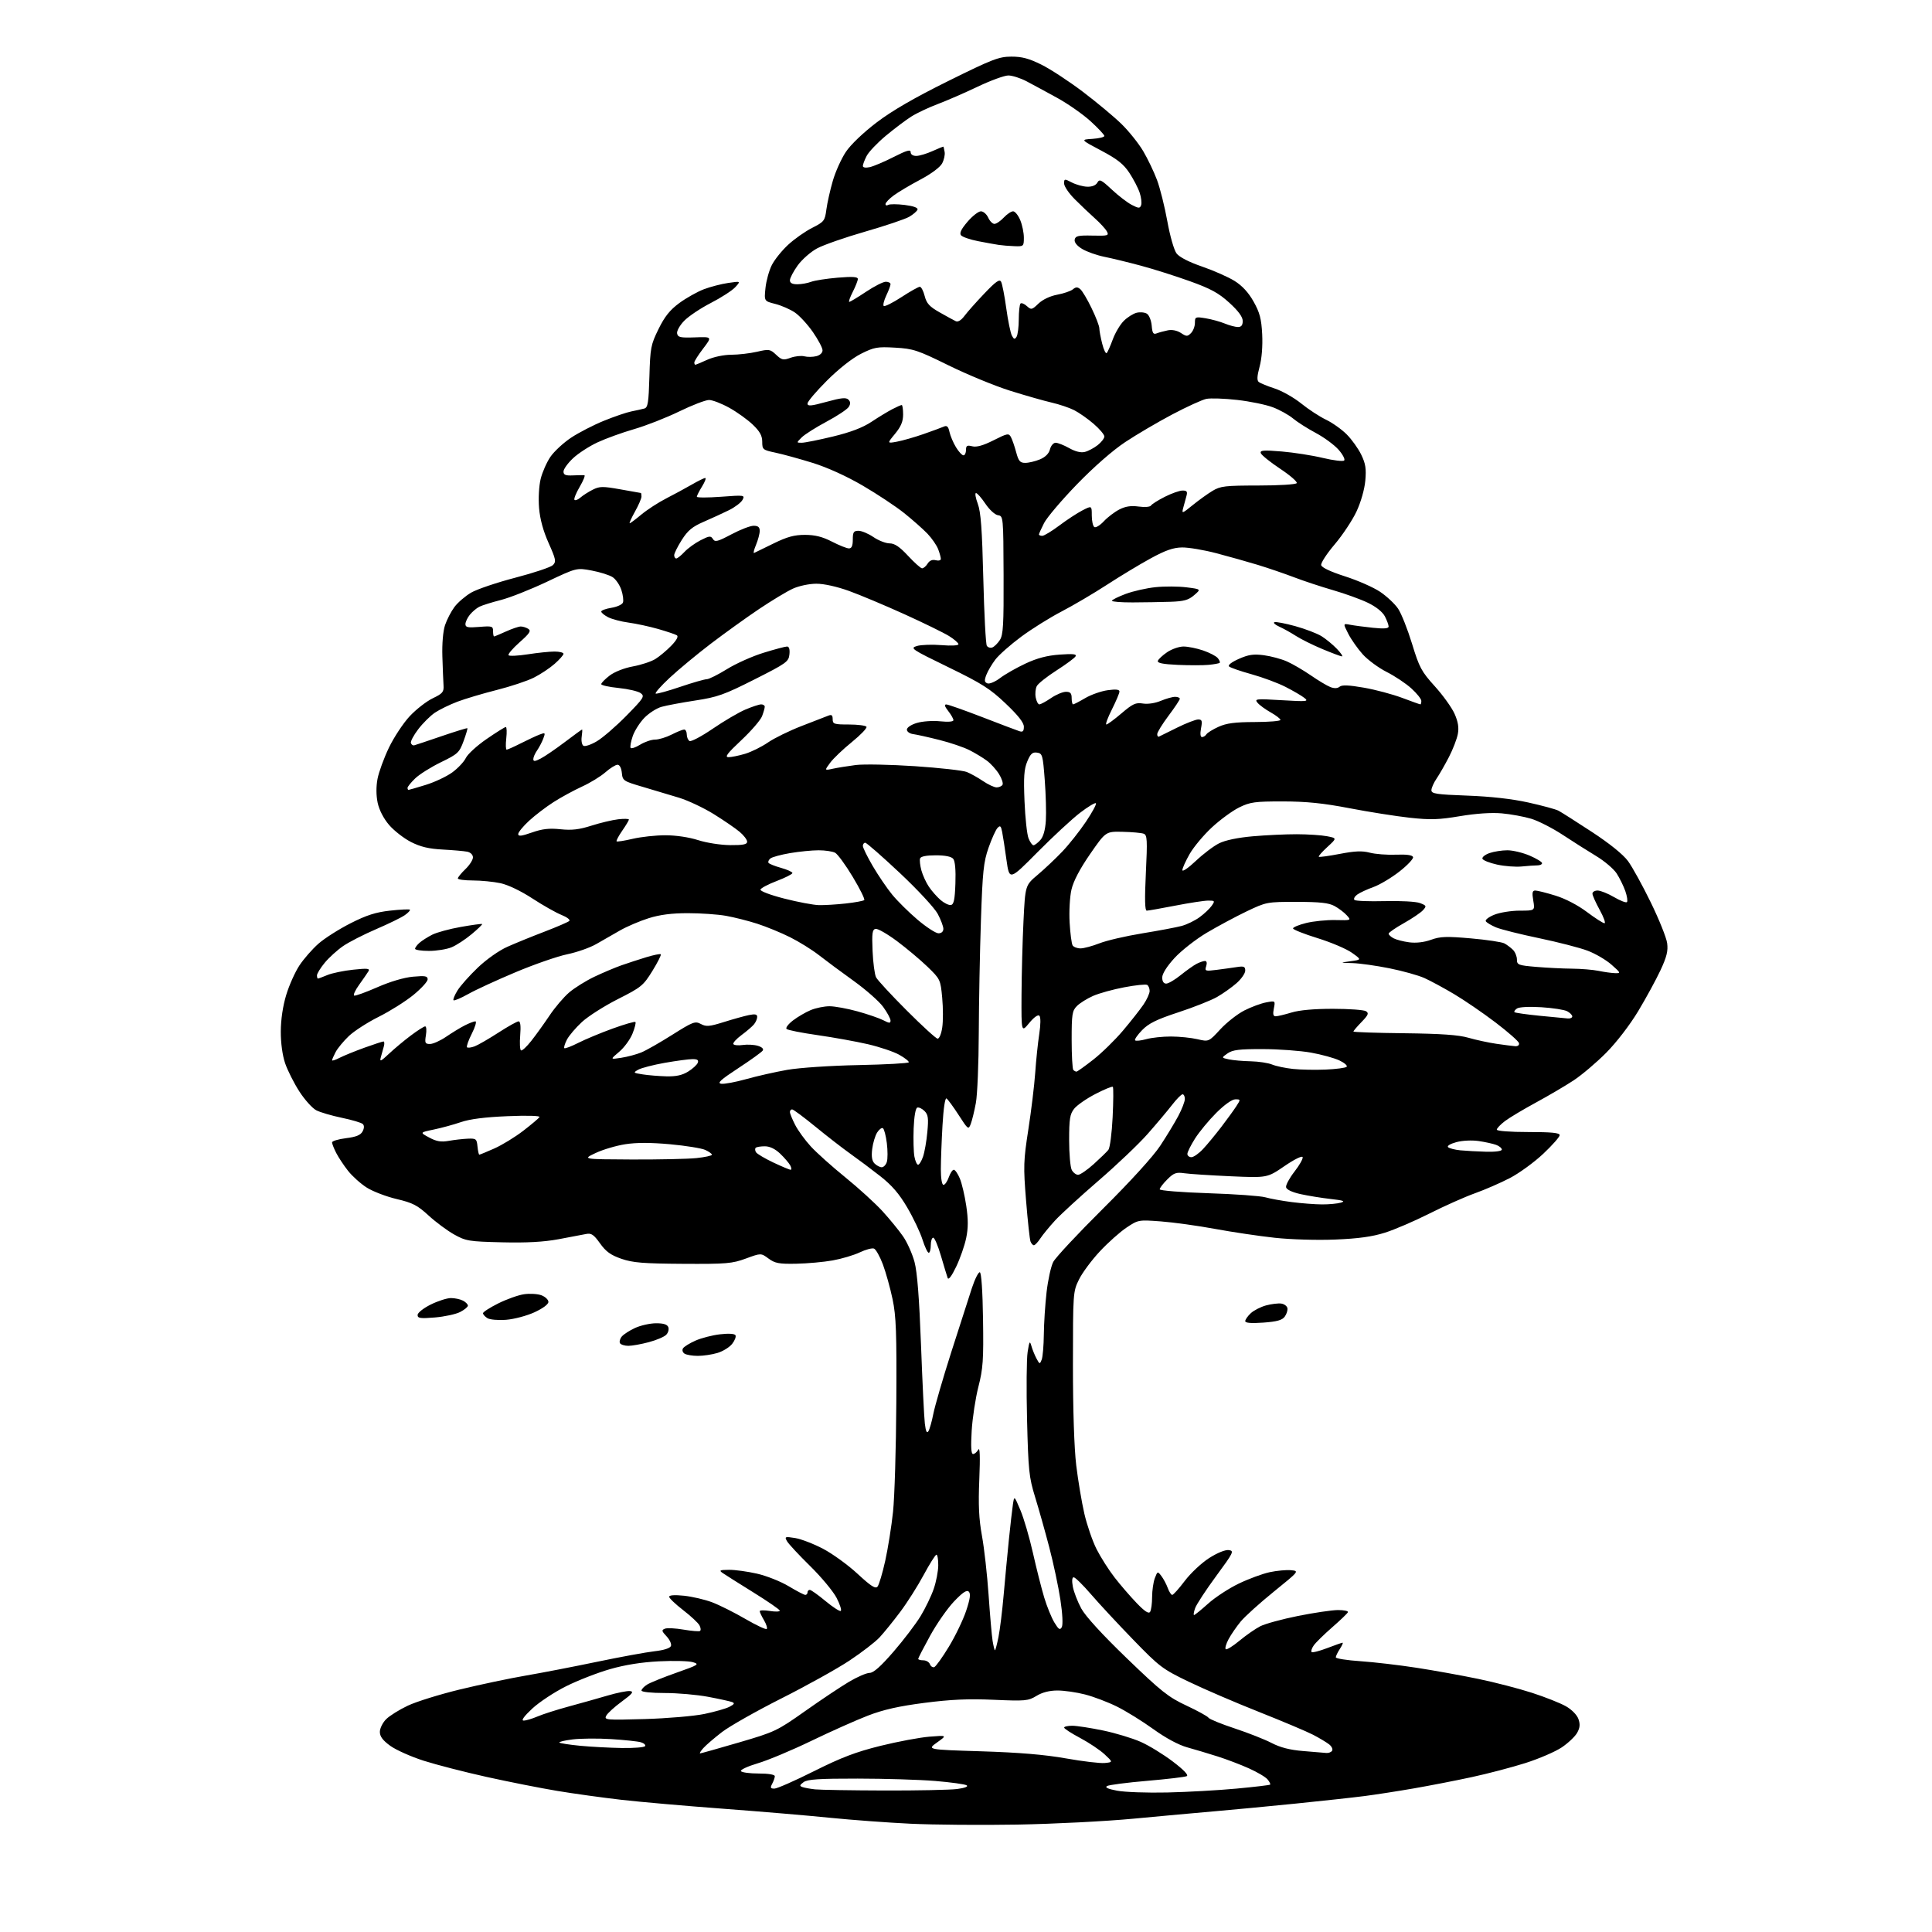 <?xml version="1.0" encoding="UTF-8" standalone="no"?>
<svg 
  version="1.1" 
  xmlns="http://www.w3.org/2000/svg" 
  xmlns:xlink="http://www.w3.org/1999/xlink" 
  xmlns:svg="http://www.w3.org/2000/svg"
  xmlns:rdf="http://www.w3.org/1999/02/22-rdf-syntax-ns#"
  xmlns:cc="http://creativecommons.org/ns#"
  xmlns:dc="http://purl.org/dc/elements/1.1/"
  viewBox="0 0 768 768"
  width="768"
  height="768"
>
<style>svg {background-color: white; }</style>"
<path stroke="none" fill="black" fill-rule="evenodd" d="M404.50,725.30C390.20,725.55 371.07,725.39 362.00,724.96C352.93,724.53 338.52,723.46 330.00,722.60C321.48,721.73 302.35,720.11 287.50,719.00C272.65,717.90 254.43,716.30 247.00,715.45C239.57,714.60 228.10,713.01 221.50,711.91C214.90,710.81 202.30,708.32 193.50,706.37C184.70,704.42 173.41,701.51 168.40,699.91C163.40,698.31 157.44,695.65 155.15,694.00C152.16,691.83 151.00,690.28 151.00,688.45C151.00,687.05 152.12,684.79 153.49,683.41C154.87,682.04 158.74,679.62 162.11,678.03C165.47,676.43 174.81,673.53 182.86,671.58C190.91,669.63 202.68,667.15 209.00,666.07C215.32,664.99 228.07,662.52 237.33,660.59C246.59,658.66 256.87,656.78 260.17,656.40C263.91,655.98 266.37,655.19 266.71,654.31C267.01,653.53 266.23,651.81 264.98,650.48C262.98,648.35 262.90,647.98 264.34,647.42C265.24,647.08 268.57,647.25 271.74,647.80C274.91,648.34 277.84,648.59 278.25,648.34C278.67,648.08 278.58,647.08 278.05,646.10C277.53,645.12 274.60,642.39 271.55,640.04C268.50,637.68 266.00,635.30 266.00,634.74C266.00,634.09 268.16,633.94 271.93,634.33C275.19,634.68 280.23,635.85 283.12,636.95C286.02,638.05 291.94,641.02 296.29,643.55C300.64,646.07 304.46,647.87 304.79,647.54C305.12,647.21 304.63,645.65 303.70,644.06C302.76,642.48 302.00,640.87 302.00,640.47C302.00,640.07 303.80,640.03 306.00,640.38C308.20,640.74 309.99,640.68 309.98,640.26C309.97,639.84 305.24,636.58 299.47,633.00C293.70,629.42 288.20,625.95 287.24,625.28C285.75,624.24 286.13,624.06 289.80,624.03C292.17,624.01 297.19,624.70 300.96,625.56C304.73,626.42 310.38,628.67 313.53,630.56C316.67,632.45 319.64,634.00 320.12,634.00C320.60,634.00 321.00,633.55 321.00,633.00C321.00,632.45 321.41,632.00 321.90,632.00C322.40,632.00 325.20,633.99 328.12,636.42C331.05,638.85 333.79,640.63 334.21,640.37C334.64,640.11 333.89,637.78 332.57,635.20C331.24,632.61 326.49,626.90 322.01,622.50C317.53,618.10 313.39,613.65 312.82,612.60C311.84,610.84 312.06,610.75 316.07,611.39C318.43,611.77 323.44,613.70 327.21,615.68C330.97,617.66 337.14,622.13 340.91,625.63C346.24,630.56 348.01,631.69 348.84,630.69C349.42,629.99 350.80,625.38 351.89,620.46C352.98,615.53 354.38,606.77 354.99,601.00C355.61,595.23 356.20,575.65 356.30,557.50C356.47,529.80 356.23,523.21 354.81,516.44C353.88,512.01 352.14,505.79 350.96,502.62C349.77,499.45 348.18,496.62 347.42,496.33C346.66,496.04 344.12,496.72 341.77,497.84C339.42,498.96 334.57,500.40 331.00,501.04C327.43,501.68 320.90,502.27 316.50,502.35C309.67,502.48 308.06,502.18 305.50,500.29C302.50,498.08 302.50,498.08 296.50,500.29C291.04,502.30 288.79,502.49 271.50,502.39C255.68,502.29 251.58,501.96 247.02,500.39C242.78,498.92 240.87,497.55 238.52,494.26C236.03,490.77 235.06,490.11 233.00,490.53C231.62,490.81 226.69,491.75 222.04,492.61C216.13,493.70 209.34,494.08 199.54,493.84C186.35,493.52 185.20,493.33 180.50,490.71C177.75,489.17 173.18,485.77 170.34,483.16C165.95,479.12 164.06,478.14 157.69,476.64C153.57,475.67 148.22,473.62 145.80,472.09C143.38,470.56 140.03,467.55 138.34,465.40C136.65,463.26 134.54,460.06 133.64,458.30C132.74,456.54 132.00,454.66 132.00,454.12C132.00,453.58 134.49,452.83 137.53,452.45C141.57,451.95 143.34,451.23 144.12,449.77C144.80,448.51 144.84,447.44 144.23,446.83C143.70,446.30 139.96,445.19 135.92,444.35C131.88,443.51 127.29,442.17 125.73,441.36C124.16,440.55 121.14,437.19 119.00,433.88C116.87,430.58 114.33,425.54 113.35,422.69C112.27,419.50 111.60,414.61 111.62,410.00C111.64,405.28 112.44,399.90 113.78,395.49C114.95,391.63 117.32,386.34 119.05,383.74C120.77,381.14 124.16,377.27 126.59,375.13C129.01,373.00 134.74,369.36 139.32,367.03C145.73,363.78 149.37,362.62 155.08,361.99C159.16,361.54 162.70,361.37 162.94,361.61C163.18,361.85 162.28,362.82 160.94,363.77C159.60,364.72 154.47,367.23 149.53,369.35C144.60,371.47 138.67,374.50 136.36,376.10C134.05,377.69 130.77,380.67 129.08,382.72C127.38,384.78 126.00,387.03 126.00,387.73C126.00,388.43 126.17,389.00 126.38,389.00C126.59,389.00 128.27,388.37 130.13,387.60C131.98,386.83 136.60,385.87 140.39,385.47C146.12,384.86 147.14,384.97 146.45,386.12C145.99,386.88 144.32,389.29 142.75,391.48C141.17,393.67 140.30,395.60 140.81,395.77C141.31,395.94 145.46,394.43 150.03,392.43C155.10,390.20 160.59,388.58 164.16,388.25C169.04,387.81 170.00,387.98 170.00,389.31C170.00,390.18 167.43,392.98 164.30,395.54C161.16,398.09 154.97,401.99 150.55,404.19C146.12,406.40 140.78,409.84 138.67,411.85C136.56,413.86 134.20,416.72 133.42,418.20C132.64,419.69 132.00,421.16 132.00,421.48C132.00,421.79 133.34,421.36 134.97,420.51C136.61,419.67 141.05,417.86 144.84,416.49C148.64,415.12 152.06,414.00 152.44,414.00C152.82,414.00 152.88,414.90 152.57,416.00C152.26,417.10 151.72,419.01 151.39,420.25C150.86,422.18 151.33,421.98 154.64,418.87C156.76,416.87 160.67,413.61 163.33,411.62C165.98,409.63 168.54,408.00 169.01,408.00C169.49,408.00 169.62,409.57 169.31,411.50C168.80,414.61 168.98,415.00 170.94,415.00C172.15,415.00 175.02,413.71 177.32,412.14C179.62,410.57 182.94,408.54 184.70,407.64C186.46,406.74 188.38,406.00 188.97,406.00C189.55,406.00 188.92,408.20 187.56,410.88C186.20,413.56 185.34,416.01 185.65,416.31C185.95,416.62 187.32,416.45 188.69,415.93C190.06,415.41 194.30,412.96 198.12,410.49C201.94,408.02 205.55,406.00 206.16,406.00C206.87,406.00 207.09,407.92 206.79,411.54C206.54,414.59 206.67,417.30 207.09,417.55C207.51,417.81 209.36,416.11 211.20,413.76C213.05,411.42 216.31,406.88 218.45,403.69C220.58,400.49 224.09,396.37 226.24,394.53C228.39,392.69 232.93,389.86 236.32,388.25C239.72,386.64 244.53,384.61 247.00,383.74C249.47,382.87 253.91,381.42 256.86,380.52C259.81,379.62 262.43,379.09 262.68,379.34C262.93,379.59 261.42,382.58 259.32,385.99C255.73,391.79 254.90,392.48 245.68,397.13C240.28,399.86 233.83,403.96 231.35,406.24C228.87,408.53 226.17,411.70 225.35,413.29C224.53,414.88 224.07,416.40 224.33,416.66C224.59,416.92 227.10,415.97 229.91,414.54C232.73,413.12 238.87,410.56 243.57,408.86C248.26,407.16 252.33,405.99 252.59,406.26C252.86,406.53 252.34,408.62 251.42,410.90C250.51,413.18 248.13,416.43 246.13,418.11C242.50,421.18 242.50,421.18 247.00,420.48C249.47,420.09 253.04,419.14 254.93,418.36C256.82,417.59 262.36,414.43 267.25,411.34C275.47,406.16 276.32,405.83 278.60,407.05C280.72,408.19 282.00,408.08 287.78,406.27C291.48,405.11 295.96,403.86 297.75,403.50C300.17,403.01 301.00,403.19 301.00,404.23C301.00,404.99 300.44,406.31 299.75,407.16C299.06,408.01 296.82,409.94 294.76,411.46C292.70,412.98 291.25,414.59 291.53,415.05C291.81,415.50 293.49,415.66 295.27,415.40C297.05,415.14 299.72,415.28 301.21,415.71C302.85,416.19 303.65,416.94 303.21,417.60C302.82,418.21 298.45,421.36 293.50,424.60C286.42,429.24 284.97,430.57 286.71,430.81C287.92,430.99 292.40,430.15 296.66,428.96C300.91,427.76 308.25,426.11 312.95,425.28C317.79,424.44 330.07,423.61 341.25,423.39C352.11,423.17 361.11,422.67 361.25,422.28C361.39,421.89 359.70,420.55 357.50,419.31C355.30,418.07 349.68,416.18 345.00,415.09C340.32,414.01 331.32,412.39 325.00,411.48C318.68,410.58 313.12,409.48 312.67,409.03C312.21,408.59 313.36,407.07 315.22,405.65C317.08,404.22 320.26,402.37 322.27,401.53C324.29,400.69 327.65,400.00 329.74,400.00C331.83,400.00 336.85,400.92 340.89,402.04C344.94,403.16 349.54,404.74 351.12,405.56C353.51,406.80 354.00,406.82 354.00,405.68C354.00,404.92 352.69,402.49 351.09,400.28C349.49,398.07 344.20,393.41 339.34,389.92C334.48,386.43 328.27,381.83 325.55,379.70C322.82,377.56 317.65,374.35 314.05,372.55C310.45,370.75 304.57,368.34 301.00,367.19C297.43,366.04 291.83,364.63 288.57,364.05C285.30,363.47 278.49,363.00 273.42,363.00C267.00,363.00 262.29,363.61 257.86,365.00C254.36,366.10 249.25,368.28 246.50,369.85C243.75,371.42 239.47,373.87 237.00,375.29C234.53,376.72 229.34,378.54 225.48,379.34C221.62,380.14 212.39,383.34 204.98,386.46C197.57,389.57 189.09,393.47 186.15,395.13C183.21,396.78 180.57,397.90 180.28,397.62C180.00,397.34 180.71,395.59 181.86,393.73C183.00,391.88 186.64,387.79 189.94,384.64C193.39,381.35 198.39,377.82 201.72,376.35C204.90,374.93 211.55,372.22 216.50,370.33C221.45,368.43 225.87,366.52 226.32,366.08C226.76,365.63 225.35,364.56 223.18,363.69C221.00,362.82 215.80,359.87 211.61,357.14C207.10,354.19 201.94,351.72 198.95,351.08C196.17,350.49 191.22,350.00 187.95,350.00C184.68,350.00 182.00,349.63 182.00,349.19C182.00,348.74 183.35,347.08 185.00,345.50C186.65,343.92 188.00,341.82 188.00,340.83C188.00,339.78 187.07,338.85 185.75,338.57C184.51,338.32 180.12,337.93 176.00,337.71C170.45,337.42 167.16,336.63 163.36,334.70C160.54,333.26 156.63,330.21 154.67,327.93C152.48,325.37 150.74,322.00 150.13,319.14C149.51,316.22 149.49,312.69 150.07,309.62C150.58,306.93 152.62,301.34 154.61,297.19C156.61,293.05 160.32,287.43 162.87,284.70C165.42,281.98 169.53,278.78 172.00,277.59C175.95,275.70 176.48,275.07 176.31,272.47C176.20,270.84 176.00,265.68 175.85,261.00C175.69,255.86 176.11,250.92 176.91,248.50C177.65,246.30 179.33,243.05 180.66,241.27C181.98,239.50 184.97,236.94 187.28,235.58C189.60,234.23 197.53,231.55 204.89,229.63C212.26,227.71 218.97,225.46 219.80,224.63C221.16,223.27 220.97,222.34 218.09,215.88C215.95,211.11 214.66,206.39 214.29,201.97C213.97,198.14 214.24,193.19 214.92,190.39C215.58,187.70 217.33,183.74 218.81,181.58C220.29,179.43 223.97,176.02 227.00,174.00C230.03,171.99 235.88,168.97 240.00,167.29C244.12,165.61 249.07,163.92 251.00,163.54C252.93,163.16 255.24,162.64 256.15,162.39C257.54,162.00 257.85,160.02 258.15,149.69C258.48,138.24 258.71,137.03 261.78,130.79C264.24,125.79 266.31,123.21 270.06,120.45C272.81,118.44 277.19,115.98 279.78,114.99C282.38,114.00 286.75,112.87 289.50,112.47C294.50,111.74 294.50,111.74 292.27,114.17C291.04,115.50 286.69,118.31 282.60,120.42C278.50,122.52 273.73,125.72 271.98,127.52C270.21,129.34 268.96,131.58 269.16,132.57C269.45,134.10 270.46,134.32 276.30,134.11C283.09,133.86 283.09,133.86 279.55,138.51C277.60,141.06 276.00,143.57 276.00,144.08C276.00,144.58 276.18,145.00 276.39,145.00C276.61,145.00 278.74,144.11 281.14,143.02C283.65,141.88 287.70,141.03 290.67,141.02C293.52,141.01 298.13,140.47 300.93,139.83C305.71,138.72 306.15,138.79 308.52,141.02C310.78,143.14 311.38,143.27 314.27,142.22C316.05,141.58 318.51,141.32 319.73,141.64C320.96,141.96 323.10,141.94 324.48,141.59C325.98,141.22 326.99,140.26 326.97,139.23C326.96,138.28 325.23,135.03 323.14,132.00C321.04,128.97 317.81,125.47 315.96,124.21C314.11,122.96 310.61,121.43 308.17,120.81C303.75,119.70 303.75,119.70 304.29,114.48C304.59,111.61 305.73,107.49 306.83,105.33C307.93,103.18 310.85,99.55 313.33,97.27C315.80,94.99 320.08,91.98 322.85,90.58C327.60,88.17 327.91,87.78 328.50,83.27C328.85,80.64 330.00,75.52 331.06,71.88C332.11,68.24 334.45,63.06 336.24,60.38C338.18,57.48 343.16,52.72 348.50,48.66C354.70,43.95 363.57,38.82 377.00,32.18C394.49,23.52 397.07,22.53 402.02,22.51C406.25,22.50 409.06,23.25 414.02,25.72C417.58,27.49 425.00,32.35 430.50,36.52C436.00,40.69 442.90,46.44 445.82,49.30C448.75,52.16 452.62,57.00 454.43,60.06C456.24,63.12 458.71,68.28 459.93,71.54C461.15,74.80 462.99,82.18 464.03,87.94C465.10,93.86 466.70,99.44 467.71,100.76C468.83,102.22 472.65,104.18 477.86,105.97C482.45,107.55 488.25,110.12 490.75,111.67C493.79,113.57 496.29,116.27 498.32,119.89C500.77,124.26 501.42,126.71 501.74,132.89C501.97,137.54 501.58,142.54 500.71,145.75C499.69,149.54 499.60,151.24 500.40,151.87C501.00,152.34 503.87,153.51 506.76,154.45C509.66,155.40 514.38,158.07 517.26,160.40C520.14,162.73 524.57,165.62 527.10,166.83C529.63,168.04 533.33,170.67 535.33,172.67C537.33,174.67 539.93,178.30 541.11,180.74C542.84,184.31 543.16,186.33 542.73,191.08C542.41,194.57 540.98,199.59 539.23,203.33C537.60,206.81 533.70,212.69 530.57,216.38C527.43,220.07 525.01,223.79 525.19,224.63C525.38,225.60 528.90,227.26 534.67,229.11C539.71,230.72 546.00,233.49 548.64,235.27C551.28,237.05 554.50,240.07 555.78,241.98C557.07,243.90 559.55,250.17 561.31,255.91C564.20,265.37 565.05,266.95 570.38,272.83C573.61,276.40 577.14,281.32 578.22,283.76C579.62,286.93 579.99,289.23 579.51,291.79C579.14,293.76 577.55,297.88 575.97,300.94C574.39,304.00 572.18,307.85 571.06,309.50C569.93,311.15 569.01,313.23 569.01,314.12C569.00,315.52 570.98,315.82 583.25,316.27C592.50,316.61 601.01,317.56 607.50,319.00C613.00,320.22 618.40,321.68 619.50,322.25C620.60,322.83 626.57,326.62 632.77,330.68C639.83,335.31 645.19,339.63 647.15,342.28C648.86,344.60 652.94,352.01 656.22,358.74C659.50,365.47 662.43,372.75 662.72,374.93C663.13,378.01 662.55,380.37 660.07,385.69C658.32,389.43 654.33,396.76 651.20,401.96C647.87,407.48 642.59,414.35 638.50,418.48C634.65,422.36 628.81,427.31 625.52,429.48C622.23,431.64 615.48,435.61 610.52,438.30C605.56,440.99 600.04,444.29 598.25,445.64C596.46,447.00 595.00,448.53 595.00,449.05C595.00,449.60 600.28,450.00 607.50,450.00C616.78,450.00 620.00,450.32 620.00,451.24C620.00,451.92 617.07,455.25 613.48,458.63C609.89,462.01 603.93,466.35 600.23,468.28C596.53,470.21 590.25,472.94 586.27,474.36C582.30,475.78 574.20,479.39 568.27,482.38C562.35,485.37 554.35,488.81 550.50,490.02C545.46,491.61 539.94,492.37 530.77,492.74C523.57,493.04 513.15,492.73 506.77,492.04C500.57,491.37 489.88,489.78 483.00,488.51C476.12,487.24 466.45,485.90 461.50,485.53C452.60,484.86 452.45,484.89 447.82,487.98C445.25,489.69 440.47,493.94 437.22,497.43C433.96,500.91 430.22,505.95 428.91,508.63C426.55,513.42 426.52,513.96 426.51,542.50C426.50,560.42 427.01,575.70 427.82,582.50C428.55,588.55 430.01,597.21 431.05,601.73C432.10,606.26 434.28,612.59 435.89,615.79C437.51,618.99 440.73,624.06 443.05,627.05C445.37,630.05 449.33,634.63 451.84,637.24C455.04,640.57 456.63,641.61 457.18,640.74C457.62,640.06 457.98,637.39 457.98,634.82C457.99,632.24 458.48,628.86 459.07,627.32C460.13,624.56 460.18,624.54 461.67,626.50C462.51,627.60 463.65,629.74 464.20,631.25C464.75,632.76 465.55,634.00 465.98,634.00C466.41,634.00 468.65,631.50 470.96,628.44C473.27,625.38 477.62,621.30 480.63,619.37C483.89,617.29 487.05,616.00 488.46,616.19C490.67,616.48 490.36,617.11 483.45,626.50C479.40,632.00 475.64,637.74 475.09,639.25C474.55,640.76 474.35,642.00 474.66,642.00C474.96,642.00 477.47,639.96 480.25,637.47C483.02,634.98 488.50,631.39 492.42,629.51C496.34,627.62 501.88,625.58 504.71,624.97C507.55,624.36 511.36,624.01 513.18,624.18C516.49,624.50 516.47,624.52 506.35,632.72C500.76,637.24 494.85,642.58 493.20,644.58C491.55,646.58 489.39,649.72 488.39,651.57C487.40,653.41 486.88,655.21 487.24,655.57C487.59,655.93 490.05,654.42 492.69,652.22C495.34,650.02 499.07,647.43 501.00,646.45C502.93,645.47 509.68,643.63 516.00,642.36C522.33,641.09 529.45,640.04 531.83,640.02C534.22,640.01 536.02,640.39 535.83,640.86C535.65,641.33 532.84,644.03 529.59,646.86C526.35,649.69 523.04,652.93 522.24,654.07C521.45,655.20 521.06,656.39 521.38,656.71C521.70,657.03 524.48,656.33 527.57,655.15C530.65,653.97 533.41,653.00 533.70,653.00C533.99,653.00 533.50,654.11 532.62,655.46C531.73,656.82 531.00,658.33 531.00,658.81C531.00,659.30 535.39,659.99 540.75,660.35C546.11,660.71 556.17,661.89 563.10,662.96C570.03,664.03 581.05,666.02 587.60,667.38C594.14,668.73 603.77,671.23 609.00,672.92C614.23,674.61 620.29,677.02 622.48,678.27C624.80,679.59 626.88,681.71 627.45,683.34C628.19,685.43 628.06,686.81 626.94,688.82C626.12,690.29 623.36,692.90 620.81,694.62C618.26,696.33 611.75,699.13 606.34,700.85C600.93,702.56 591.33,705.08 585.00,706.44C578.67,707.81 568.33,709.82 562.00,710.92C555.67,712.02 546.90,713.38 542.50,713.95C538.10,714.52 525.73,715.87 515.00,716.96C504.27,718.04 489.88,719.41 483.00,720.00C476.12,720.59 461.50,721.92 450.50,722.96C439.50,724.00 418.80,725.05 404.50,725.30zM464.00,712.54C471.98,712.36 484.35,711.67 491.50,711.00C498.65,710.33 504.68,709.62 504.89,709.42C505.11,709.21 504.66,708.29 503.89,707.36C503.13,706.42 499.80,704.45 496.50,702.97C493.20,701.48 487.57,699.34 484.00,698.21C480.43,697.07 475.00,695.45 471.94,694.60C468.46,693.63 463.40,690.91 458.44,687.33C454.07,684.18 447.57,680.16 444.00,678.39C440.43,676.62 434.74,674.46 431.36,673.59C427.98,672.71 423.03,672.00 420.36,672.00C417.16,672.01 414.30,672.74 412.00,674.15C408.73,676.14 407.60,676.24 395.00,675.69C384.91,675.25 377.97,675.56 367.50,676.91C357.29,678.23 351.20,679.60 345.00,681.99C340.32,683.79 330.20,688.31 322.50,692.03C314.80,695.75 305.23,699.76 301.22,700.94C297.22,702.13 294.21,703.53 294.53,704.05C294.85,704.57 298.02,705.00 301.56,705.00C305.45,705.00 308.00,705.42 308.00,706.07C308.00,706.65 307.53,708.00 306.96,709.07C306.11,710.66 306.26,711.00 307.84,711.00C308.89,711.00 316.00,707.87 323.63,704.04C334.49,698.61 340.24,696.42 350.01,694.00C356.88,692.30 365.65,690.66 369.50,690.35C376.50,689.79 376.50,689.79 372.50,692.65C368.50,695.50 368.50,695.50 390.05,696.17C405.06,696.64 415.28,697.49 423.72,698.99C430.38,700.17 437.32,701.00 439.14,700.82C442.45,700.50 442.45,700.50 439.10,697.38C437.26,695.67 432.89,692.74 429.39,690.88C425.88,689.02 423.01,687.16 423.01,686.75C423.00,686.34 424.46,686.01 426.25,686.01C428.04,686.02 433.55,686.87 438.50,687.90C443.45,688.93 450.19,690.97 453.47,692.43C456.76,693.89 462.50,697.41 466.23,700.25C470.54,703.52 472.56,705.64 471.76,706.04C471.07,706.39 463.99,707.23 456.03,707.91C448.06,708.59 440.89,709.52 440.09,709.97C439.09,710.53 440.36,711.12 444.06,711.83C447.05,712.40 456.02,712.72 464.00,712.54zM351.50,711.75C364.70,711.79 377.75,711.52 380.50,711.16C383.55,710.75 385.02,710.18 384.26,709.69C383.58,709.25 377.95,708.48 371.76,707.96C365.57,707.45 351.70,707.03 340.94,707.02C325.54,707.00 320.97,707.30 319.44,708.43C317.83,709.61 317.76,709.95 319.00,710.39C319.82,710.68 322.07,711.09 324.00,711.30C325.93,711.51 338.30,711.71 351.50,711.75zM278.30,697.00C278.63,697.00 285.57,695.05 293.70,692.67C308.00,688.49 308.89,688.07 320.00,680.22C326.32,675.75 334.19,670.50 337.48,668.55C340.76,666.60 344.46,665.00 345.68,665.00C347.23,665.00 350.13,662.42 355.23,656.52C359.26,651.86 364.09,645.50 365.97,642.40C367.85,639.30 370.19,634.45 371.16,631.63C372.14,628.81 372.95,624.59 372.97,622.25C372.99,619.91 372.66,618.01 372.25,618.01C371.84,618.02 369.56,621.63 367.19,626.03C364.83,630.44 360.62,637.07 357.84,640.77C355.07,644.47 351.38,649.02 349.65,650.88C347.92,652.74 342.51,656.90 337.64,660.13C332.77,663.36 320.62,670.11 310.64,675.14C300.66,680.17 290.02,686.20 287.00,688.52C283.98,690.85 280.64,693.71 279.60,694.88C278.55,696.05 277.96,697.00 278.30,697.00zM527.19,696.83C528.12,696.93 529.18,696.52 529.54,695.93C529.90,695.35 529.37,694.21 528.35,693.41C527.33,692.61 524.48,690.90 522.00,689.61C519.52,688.32 509.85,684.24 500.50,680.53C491.15,676.83 478.55,671.41 472.50,668.49C462.10,663.48 460.90,662.57 450.50,651.84C444.45,645.60 436.88,637.46 433.69,633.75C430.49,630.04 427.40,627.00 426.82,627.00C426.16,627.00 426.03,628.36 426.47,630.75C426.86,632.81 428.36,636.70 429.82,639.40C431.51,642.50 438.15,649.76 447.99,659.25C461.67,672.44 464.46,674.65 471.63,678.00C476.10,680.09 480.04,682.26 480.39,682.82C480.74,683.38 485.40,685.29 490.76,687.06C496.12,688.83 502.75,691.44 505.50,692.87C508.98,694.67 512.78,695.64 518.00,696.06C522.12,696.40 526.26,696.74 527.19,696.83zM247.19,694.86C251.97,694.94 256.13,694.60 256.43,694.11C256.73,693.63 255.97,692.93 254.74,692.57C253.51,692.21 248.19,691.65 242.92,691.32C237.65,690.99 230.75,691.05 227.58,691.45C224.42,691.84 222.07,692.41 222.37,692.70C222.66,692.99 226.41,693.57 230.70,693.98C234.99,694.39 242.41,694.78 247.19,694.86zM208.13,683.96C209.02,683.98 211.50,683.25 213.63,682.34C215.76,681.43 221.32,679.65 226.00,678.38C230.68,677.12 237.65,675.15 241.50,674.02C245.35,672.88 249.39,672.08 250.48,672.23C252.05,672.44 251.37,673.31 247.22,676.35C244.33,678.46 241.53,681.01 241.00,682.00C240.08,683.72 240.84,683.79 256.27,683.35C265.19,683.09 275.88,682.18 280.00,681.33C284.12,680.47 288.62,679.19 290.00,678.46C291.92,677.46 292.15,677.02 291.00,676.59C290.18,676.28 285.90,675.34 281.50,674.51C277.10,673.68 269.34,673.00 264.25,673.00C258.90,673.00 255.00,672.59 255.00,672.02C255.00,671.49 256.01,670.41 257.25,669.64C258.49,668.87 263.74,666.74 268.92,664.92C277.72,661.82 278.15,661.55 275.42,660.74C273.82,660.26 267.77,660.11 261.99,660.40C255.04,660.75 248.43,661.80 242.49,663.51C237.55,664.93 229.70,667.98 225.06,670.30C220.41,672.61 214.34,676.62 211.56,679.21C208.32,682.23 207.09,683.94 208.13,683.96zM371.37,662.71C371.99,662.50 374.61,658.85 377.19,654.59C379.78,650.33 382.86,643.91 384.06,640.33C385.64,635.57 385.92,633.52 385.12,632.72C384.31,631.91 382.73,632.95 379.25,636.59C376.64,639.33 372.36,645.46 369.75,650.21C367.14,654.96 365.00,659.10 365.00,659.42C365.00,659.74 365.91,660.00 367.03,660.00C368.15,660.00 369.33,660.69 369.65,661.54C369.98,662.39 370.75,662.92 371.37,662.71zM395.52,656.00C395.70,656.00 396.33,653.64 396.91,650.75C397.49,647.86 398.42,640.33 398.97,634.00C399.53,627.67 400.46,617.77 401.05,612.00C401.64,606.23 402.36,599.93 402.65,598.00C403.18,594.51 403.18,594.51 405.64,600.34C406.99,603.54 409.23,611.19 410.61,617.33C411.99,623.47 414.01,631.44 415.09,635.04C416.18,638.64 418.00,643.11 419.14,644.98C420.82,647.76 421.36,648.10 422.07,646.83C422.59,645.91 422.37,641.47 421.52,635.89C420.74,630.73 418.74,621.33 417.08,615.00C415.42,608.67 412.88,599.67 411.44,595.00C409.06,587.27 408.77,584.50 408.27,564.43C407.97,552.29 408.07,540.14 408.50,537.43C409.17,533.14 409.37,532.83 410.00,535.06C410.40,536.47 411.31,538.71 412.02,540.04C413.26,542.35 413.35,542.37 414.09,540.48C414.51,539.39 414.89,534.90 414.94,530.50C414.98,526.10 415.47,518.52 416.03,513.66C416.59,508.80 417.77,503.40 418.67,501.66C419.56,499.92 428.45,490.40 438.42,480.50C449.35,469.65 458.39,459.72 461.18,455.50C463.72,451.65 466.97,446.30 468.40,443.60C469.83,440.91 471.00,437.87 471.00,436.85C471.00,435.83 470.59,435.00 470.08,435.00C469.58,435.00 467.69,436.91 465.89,439.25C464.08,441.59 459.73,446.76 456.21,450.75C452.70,454.74 443.90,463.11 436.66,469.35C429.42,475.60 421.65,482.72 419.38,485.19C417.11,487.66 414.48,490.87 413.52,492.34C412.56,493.80 411.42,495.00 410.99,495.00C410.56,495.00 409.96,494.33 409.64,493.51C409.33,492.69 408.53,485.38 407.88,477.26C406.78,463.67 406.85,461.43 408.78,449.00C409.94,441.57 411.16,431.45 411.51,426.50C411.85,421.55 412.57,414.62 413.11,411.09C413.70,407.23 413.73,404.33 413.17,403.77C412.62,403.22 411.02,404.37 409.13,406.66C406.00,410.46 406.00,410.46 406.07,395.48C406.12,387.24 406.46,374.07 406.85,366.21C407.55,351.92 407.55,351.92 412.52,347.73C415.26,345.42 419.65,341.27 422.28,338.51C424.91,335.76 429.12,330.44 431.64,326.70C434.16,322.95 435.96,319.63 435.64,319.30C435.32,318.98 432.47,320.69 429.32,323.11C426.17,325.52 418.56,332.57 412.41,338.77C401.24,350.04 401.24,350.04 400.08,341.77C399.45,337.22 398.68,332.21 398.36,330.64C397.89,328.27 397.57,328.01 396.51,329.14C395.81,329.89 394.21,333.43 392.96,337.00C390.98,342.66 390.59,346.40 389.93,366.00C389.51,378.38 389.13,398.43 389.08,410.57C389.04,422.70 388.52,435.25 387.92,438.45C387.33,441.65 386.42,445.39 385.90,446.75C384.98,449.17 384.84,449.07 381.08,443.24C378.95,439.94 376.77,436.98 376.25,436.65C375.69,436.31 375.04,440.62 374.66,447.28C374.30,453.45 374.01,461.31 374.00,464.75C374.00,468.46 374.43,471.00 375.05,471.00C375.63,471.00 376.57,469.65 377.15,468.00C377.73,466.35 378.62,465.00 379.15,465.00C379.67,465.00 380.75,466.56 381.55,468.47C382.35,470.38 383.50,475.27 384.10,479.33C384.91,484.76 384.90,488.16 384.07,492.15C383.45,495.14 381.66,500.27 380.09,503.55C378.28,507.31 377.04,508.95 376.70,508.00C376.41,507.18 375.22,503.24 374.05,499.25C372.89,495.26 371.51,492.00 370.97,492.00C370.44,492.00 370.00,493.35 370.00,495.00C370.00,496.65 369.63,498.00 369.18,498.00C368.73,498.00 367.62,495.64 366.70,492.75C365.79,489.86 363.06,484.12 360.64,480.00C357.42,474.51 354.53,471.16 349.87,467.51C346.37,464.76 341.02,460.76 338.00,458.62C334.98,456.47 328.73,451.63 324.13,447.86C319.52,444.09 315.36,441.00 314.88,441.00C314.39,441.00 314.00,441.47 314.00,442.04C314.00,442.61 314.93,444.91 316.07,447.14C317.21,449.37 320.02,453.24 322.32,455.74C324.62,458.24 330.79,463.77 336.04,468.02C341.28,472.27 347.93,478.33 350.82,481.49C353.70,484.65 357.39,489.16 359.02,491.53C360.65,493.90 362.68,498.46 363.54,501.67C364.61,505.65 365.42,516.07 366.11,534.50C366.66,549.35 367.35,563.49 367.64,565.92C368.02,569.03 368.44,569.92 369.06,568.92C369.55,568.14 370.43,565.02 371.02,562.00C371.61,558.98 374.81,547.95 378.14,537.50C381.48,527.05 385.17,515.58 386.35,512.00C387.53,508.43 388.95,505.61 389.50,505.75C390.11,505.90 390.61,513.23 390.77,524.50C391.01,540.63 390.77,544.05 388.93,551.25C387.77,555.79 386.57,563.66 386.26,568.75C385.88,575.13 386.05,578.00 386.80,578.00C387.41,578.00 388.34,577.22 388.88,576.26C389.53,575.09 389.66,579.01 389.29,588.05C388.86,598.29 389.12,603.78 390.35,610.55C391.25,615.47 392.43,626.02 392.98,634.00C393.53,641.98 394.24,650.19 394.57,652.25C394.91,654.31 395.33,656.00 395.52,656.00zM277.38,538.98C275.25,538.98 272.88,538.58 272.12,538.10C271.35,537.61 271.08,536.69 271.50,536.00C271.92,535.32 274.15,533.94 276.46,532.92C278.77,531.89 283.15,530.76 286.19,530.41C289.55,530.01 291.98,530.15 292.35,530.76C292.69,531.31 292.11,532.86 291.05,534.20C290.00,535.55 287.37,537.17 285.20,537.82C283.04,538.47 279.52,538.99 277.38,538.98zM249.81,534.99C248.33,534.99 246.83,534.53 246.47,533.96C246.12,533.38 246.43,532.19 247.16,531.30C247.90,530.41 250.30,528.86 252.50,527.86C254.70,526.86 258.43,526.03 260.78,526.02C263.77,526.01 265.25,526.48 265.67,527.58C266.00,528.45 265.61,529.82 264.80,530.62C264.00,531.43 260.90,532.74 257.92,533.53C254.94,534.33 251.29,534.98 249.81,534.99zM502.17,525.76C497.33,526.10 495.00,525.91 495.00,525.17C495.00,524.57 495.99,523.15 497.21,522.02C498.42,520.89 501.16,519.50 503.28,518.92C505.41,518.35 508.13,518.02 509.32,518.19C510.51,518.36 511.61,519.18 511.77,520.02C511.93,520.85 511.45,522.37 510.70,523.39C509.68,524.79 507.60,525.37 502.17,525.76zM201.19,524.64C198.03,524.88 194.72,524.59 193.75,523.99C192.79,523.39 192.00,522.51 192.00,522.03C192.00,521.55 194.72,519.79 198.05,518.13C201.38,516.47 205.99,514.82 208.30,514.48C210.61,514.14 213.74,514.33 215.25,514.90C216.76,515.48 218.00,516.66 218.00,517.53C218.00,518.48 215.77,520.13 212.44,521.66C209.38,523.06 204.32,524.40 201.19,524.64zM172.92,523.71C167.08,524.20 166.00,524.05 166.00,522.73C166.00,521.86 168.27,520.05 171.20,518.59C174.05,517.17 177.68,516.00 179.26,516.00C180.84,516.00 183.00,516.47 184.07,517.04C185.13,517.60 186.00,518.49 186.00,519.01C186.00,519.53 184.62,520.66 182.92,521.54C181.23,522.41 176.73,523.39 172.92,523.71zM525.50,478.77C528.25,478.79 531.62,478.47 533.00,478.07C534.94,477.51 534.05,477.18 528.99,476.62C525.41,476.22 520.02,475.34 517.00,474.68C513.59,473.92 511.41,472.88 511.23,471.94C511.06,471.10 512.57,468.32 514.56,465.75C516.56,463.19 518.03,460.59 517.82,459.97C517.61,459.33 514.50,460.87 510.60,463.54C503.75,468.23 503.75,468.23 489.13,467.58C481.08,467.22 472.82,466.68 470.76,466.38C467.55,465.91 466.59,466.26 464.01,468.84C462.35,470.49 461.00,472.26 461.00,472.77C461.00,473.28 469.64,473.97 480.25,474.32C490.84,474.66 501.07,475.40 503.00,475.95C504.93,476.50 509.65,477.36 513.50,477.85C517.35,478.34 522.75,478.76 525.50,478.77zM428.56,467.00C429.38,467.00 432.17,465.09 434.77,462.75C437.36,460.41 439.99,457.86 440.60,457.08C441.22,456.30 441.98,450.46 442.29,444.09C442.60,437.73 442.64,432.30 442.37,432.03C442.10,431.76 438.97,433.05 435.42,434.89C431.86,436.73 428.07,439.37 426.98,440.76C425.31,442.88 425.00,444.82 425.00,453.20C425.00,458.66 425.47,464.00 426.04,465.07C426.60,466.13 427.74,467.00 428.56,467.00zM314.29,465.00C314.72,465.00 314.64,464.21 314.12,463.25C313.60,462.29 311.79,460.19 310.11,458.58C308.11,456.68 305.99,455.67 304.02,455.67C302.36,455.67 300.73,455.94 300.40,456.27C300.07,456.60 300.12,457.39 300.52,458.03C300.92,458.67 304.00,460.50 307.37,462.10C310.74,463.69 313.85,465.00 314.29,465.00zM350.50,464.00C351.25,464.00 352.17,463.05 352.53,461.89C352.90,460.73 352.90,457.36 352.53,454.41C352.16,451.45 351.46,448.79 350.97,448.48C350.49,448.18 349.45,448.96 348.66,450.22C347.88,451.47 347.00,454.42 346.71,456.77C346.34,459.77 346.62,461.48 347.66,462.52C348.48,463.33 349.76,464.00 350.50,464.00zM364.95,463.00C365.42,463.00 366.30,461.57 366.91,459.82C367.52,458.08 368.30,453.67 368.63,450.02C369.15,444.51 368.96,443.10 367.51,441.65C366.55,440.69 365.26,440.08 364.63,440.29C363.95,440.51 363.38,443.82 363.19,448.58C363.03,452.94 363.16,457.96 363.49,459.75C363.82,461.54 364.48,463.00 364.95,463.00zM251.10,460.92C261.89,460.96 273.47,460.71 276.85,460.36C280.23,460.00 283.00,459.40 283.00,459.02C283.00,458.63 281.80,457.78 280.34,457.11C278.87,456.44 272.59,455.43 266.38,454.86C258.68,454.16 253.00,454.15 248.54,454.85C244.94,455.41 239.64,456.98 236.75,458.35C231.50,460.83 231.50,460.83 251.10,460.92zM473.60,460.00C474.48,460.00 476.56,458.54 478.23,456.75C479.90,454.97 483.15,451.03 485.47,448.00C487.78,444.98 490.48,441.26 491.45,439.75C493.20,437.05 493.19,437.00 491.05,437.00C489.75,437.00 486.71,439.16 483.49,442.38C480.53,445.34 476.73,449.93 475.05,452.58C473.37,455.23 472.00,457.98 472.00,458.70C472.00,459.41 472.72,460.00 473.60,460.00zM190.53,459.00C190.76,459.00 193.44,457.90 196.48,456.55C199.53,455.20 204.70,452.04 207.97,449.53C211.24,447.01 214.16,444.54 214.47,444.05C214.80,443.52 209.56,443.37 201.76,443.70C192.83,444.07 186.78,444.84 183.22,446.06C180.31,447.06 175.44,448.39 172.39,449.02C166.85,450.17 166.85,450.17 170.62,452.19C173.54,453.76 175.30,454.05 178.44,453.50C180.67,453.10 184.07,452.72 186.00,452.64C189.25,452.51 189.52,452.73 189.81,455.75C189.99,457.54 190.31,459.00 190.53,459.00zM590.75,457.83C594.46,457.93 597.00,457.58 597.00,456.98C597.00,456.41 595.99,455.57 594.75,455.11C593.51,454.65 590.39,453.96 587.80,453.58C585.11,453.19 581.32,453.37 578.93,454.02C576.57,454.65 575.13,455.52 575.62,456.01C576.11,456.48 578.30,457.05 580.50,457.27C582.70,457.48 587.31,457.74 590.75,457.83zM264.88,427.86C268.73,427.96 271.20,427.42 273.53,425.98C275.33,424.87 277.06,423.29 277.37,422.48C277.79,421.39 277.21,421.00 275.22,421.02C273.72,421.03 268.77,421.70 264.21,422.50C259.66,423.31 254.93,424.53 253.71,425.22C251.61,426.41 251.70,426.50 255.50,427.09C257.70,427.44 261.92,427.78 264.88,427.86zM427.92,425.99C428.24,425.99 431.23,423.85 434.57,421.24C437.91,418.63 443.22,413.45 446.37,409.72C449.52,406.00 453.20,401.32 454.55,399.33C455.90,397.35 457.00,394.91 457.00,393.92C457.00,392.93 456.56,391.85 456.03,391.52C455.49,391.18 451.39,391.61 446.92,392.46C442.45,393.30 436.86,394.85 434.50,395.90C432.14,396.94 429.26,398.74 428.10,399.90C426.21,401.79 426.00,403.15 426.00,413.33C426.00,419.57 426.30,424.97 426.67,425.33C427.03,425.70 427.60,426.00 427.92,425.99zM527.00,425.17C531.12,425.00 534.86,424.50 535.31,424.07C535.75,423.64 534.46,422.50 532.44,421.54C530.41,420.58 525.32,419.18 521.13,418.43C516.93,417.68 508.31,417.05 501.97,417.03C492.60,417.01 489.98,417.33 487.97,418.74C485.50,420.47 485.50,420.47 488.50,421.12C490.15,421.47 494.06,421.82 497.18,421.88C500.31,421.95 504.14,422.53 505.68,423.17C507.23,423.81 510.98,424.60 514.00,424.92C517.02,425.24 522.88,425.35 527.00,425.17zM602.32,415.88C603.38,415.95 604.01,415.44 603.82,414.65C603.65,413.91 599.45,410.22 594.51,406.46C589.56,402.69 582.13,397.61 578.01,395.16C573.88,392.71 568.55,389.83 566.16,388.76C563.77,387.70 557.54,385.96 552.31,384.91C547.08,383.86 540.49,382.93 537.65,382.85C532.50,382.70 532.50,382.70 536.89,382.10C541.29,381.50 541.29,381.50 537.39,378.73C535.25,377.20 529.11,374.59 523.75,372.93C518.39,371.27 514.00,369.53 514.00,369.06C514.00,368.59 516.36,367.61 519.25,366.90C522.14,366.19 527.36,365.66 530.85,365.74C537.18,365.88 537.20,365.87 535.35,363.84C534.34,362.71 532.15,361.06 530.50,360.16C528.20,358.90 524.71,358.52 515.50,358.51C503.67,358.50 503.39,358.55 495.59,362.27C491.25,364.35 484.10,368.18 479.72,370.77C475.35,373.37 469.57,377.90 466.88,380.83C463.85,384.14 462.00,387.08 462.00,388.58C462.00,390.12 462.58,391.00 463.58,391.00C464.45,391.00 467.04,389.48 469.33,387.63C471.62,385.78 474.48,383.75 475.68,383.13C476.89,382.51 478.38,382.00 479.00,382.00C479.69,382.00 479.88,382.81 479.48,384.07C478.85,386.03 479.09,386.11 483.66,385.53C486.32,385.19 489.96,384.69 491.75,384.41C494.47,383.99 495.00,384.22 495.00,385.85C495.00,386.92 493.44,389.16 491.54,390.83C489.64,392.50 486.15,394.97 483.79,396.32C481.43,397.67 474.51,400.41 468.42,402.41C459.74,405.26 456.62,406.80 453.99,409.51C452.15,411.41 450.90,413.23 451.22,413.56C451.55,413.88 453.54,413.67 455.66,413.08C457.77,412.49 462.20,412.02 465.50,412.03C468.80,412.04 473.52,412.52 476.00,413.10C480.50,414.15 480.50,414.15 485.10,409.16C487.63,406.43 491.93,403.06 494.66,401.67C497.38,400.29 501.27,398.85 503.30,398.47C506.99,397.78 506.99,397.78 506.37,400.89C505.92,403.17 506.12,404.00 507.12,403.99C507.88,403.98 510.71,403.31 513.41,402.49C516.56,401.53 522.47,401.01 529.91,401.02C536.28,401.02 542.17,401.45 542.99,401.97C544.23,402.75 543.93,403.47 541.24,406.25C539.46,408.09 538.00,409.80 538.00,410.05C538.00,410.30 547.09,410.61 558.19,410.73C572.92,410.91 579.83,411.39 583.74,412.53C586.69,413.38 591.66,414.46 594.80,414.92C597.93,415.38 601.32,415.81 602.32,415.88zM372.69,412.88C373.36,412.95 374.17,411.05 374.55,408.48C374.93,406.00 374.92,400.67 374.54,396.63C373.87,389.42 373.76,389.20 368.68,384.28C365.83,381.53 360.37,376.95 356.55,374.10C352.73,371.26 348.91,369.07 348.05,369.23C346.76,369.49 346.56,370.96 346.86,378.02C347.06,382.68 347.69,387.40 348.25,388.50C348.81,389.60 354.27,395.51 360.39,401.63C366.50,407.75 372.03,412.81 372.69,412.88zM623.25,404.86C624.21,404.94 625.00,404.57 625.00,404.04C625.00,403.50 624.09,402.58 622.97,401.98C621.85,401.39 617.24,400.67 612.72,400.39C607.95,400.09 603.88,400.30 603.03,400.89C602.22,401.44 601.77,402.10 602.03,402.36C602.29,402.62 606.77,403.26 612.00,403.78C617.23,404.30 622.29,404.79 623.25,404.86zM642.00,386.84C644.38,386.91 644.31,386.75 640.60,383.48C638.46,381.58 634.18,379.08 631.10,377.92C628.02,376.75 619.36,374.52 611.85,372.95C604.34,371.39 596.63,369.45 594.72,368.66C592.81,367.86 590.97,366.76 590.63,366.21C590.29,365.66 591.82,364.49 594.03,363.61C596.23,362.72 600.77,362.00 604.11,362.00C610.18,362.00 610.18,362.00 609.50,358.00C608.96,354.83 609.13,354.00 610.31,354.00C611.12,354.00 614.73,354.91 618.32,356.02C622.23,357.22 627.24,359.83 630.81,362.52C634.09,364.98 637.24,367.00 637.80,367.00C638.36,367.00 637.52,364.64 635.93,361.75C634.34,358.86 633.03,355.94 633.02,355.25C633.01,354.56 633.93,354.00 635.07,354.00C636.21,354.00 639.16,355.18 641.62,356.62C644.08,358.06 646.38,358.95 646.74,358.60C647.09,358.24 646.80,356.27 646.09,354.22C645.37,352.18 643.82,349.02 642.64,347.20C641.46,345.39 637.80,342.28 634.50,340.29C631.20,338.30 625.22,334.51 621.20,331.86C617.19,329.22 611.57,326.34 608.70,325.47C605.84,324.61 600.56,323.64 596.97,323.32C592.84,322.96 586.73,323.37 580.34,324.44C571.90,325.86 568.64,325.96 560.37,325.06C554.94,324.46 544.20,322.77 536.50,321.29C526.00,319.27 519.38,318.60 510.00,318.58C498.84,318.57 496.98,318.82 492.62,320.95C489.94,322.27 485.07,325.82 481.79,328.86C478.51,331.89 474.52,336.66 472.92,339.44C471.33,342.22 470.01,345.13 470.01,345.90C470.00,346.66 472.40,345.02 475.32,342.26C478.25,339.49 482.41,336.33 484.57,335.25C487.05,334.00 492.00,332.97 498.00,332.44C503.23,331.98 511.10,331.61 515.50,331.62C519.90,331.63 525.29,331.99 527.49,332.41C531.47,333.18 531.47,333.18 527.66,336.68C525.56,338.60 524.02,340.35 524.24,340.57C524.46,340.79 528.21,340.28 532.57,339.44C538.59,338.28 541.47,338.16 544.50,338.95C546.70,339.53 551.38,339.89 554.90,339.75C559.13,339.58 561.43,339.90 561.71,340.69C561.94,341.34 559.52,343.92 556.33,346.42C553.15,348.92 548.47,351.71 545.95,352.62C543.42,353.52 540.52,354.88 539.50,355.62C538.48,356.37 537.99,357.32 538.42,357.74C538.84,358.16 544.24,358.37 550.42,358.21C556.73,358.05 562.88,358.38 564.46,358.98C567.07,359.98 567.15,360.18 565.66,361.82C564.78,362.79 561.35,365.12 558.03,366.98C554.71,368.85 552.00,370.72 552.00,371.15C552.00,371.58 552.88,372.40 553.96,372.98C555.04,373.56 557.85,374.28 560.21,374.59C562.92,374.94 566.11,374.57 568.86,373.58C572.54,372.25 575.00,372.17 584.70,373.02C591.01,373.57 597.00,374.47 598.01,375.01C599.02,375.55 600.55,376.70 601.42,377.56C602.29,378.43 603.00,380.17 603.00,381.42C603.00,383.55 603.54,383.75 610.65,384.35C614.86,384.71 621.27,385.03 624.90,385.06C628.53,385.09 633.30,385.49 635.50,385.94C637.70,386.40 640.62,386.80 642.00,386.84zM170.53,378.00C167.49,378.00 165.00,377.62 165.00,377.15C165.00,376.69 165.79,375.62 166.75,374.78C167.71,373.93 169.99,372.49 171.81,371.56C173.63,370.64 178.78,369.24 183.24,368.46C187.71,367.67 191.50,367.16 191.66,367.32C191.82,367.49 189.94,369.30 187.47,371.36C185.01,373.42 181.43,375.76 179.53,376.55C177.62,377.35 173.57,378.00 170.53,378.00zM429.52,377.00C430.84,377.00 434.22,376.09 437.03,374.99C439.84,373.88 447.49,372.10 454.04,371.03C460.59,369.96 467.66,368.63 469.75,368.07C471.84,367.50 475.05,365.94 476.89,364.58C478.73,363.23 480.88,361.19 481.67,360.06C483.02,358.13 482.94,358.00 480.31,358.00C478.76,358.00 472.87,358.90 467.21,360.00C461.56,361.10 456.44,362.00 455.85,362.00C455.10,362.00 454.99,357.51 455.50,347.01C456.14,333.85 456.03,331.95 454.65,331.42C453.78,331.09 450.03,330.74 446.32,330.66C439.56,330.50 439.56,330.50 433.33,339.50C429.24,345.42 426.70,350.26 425.92,353.64C425.26,356.48 424.94,362.32 425.19,366.70C425.44,371.06 425.98,375.16 426.38,375.81C426.79,376.46 428.20,377.00 429.52,377.00zM373.06,371.00C374.25,371.00 375.00,370.32 375.00,369.23C375.00,368.26 373.99,365.58 372.75,363.26C371.50,360.93 364.80,353.70 357.70,347.03C350.65,340.41 344.47,335.00 343.95,335.00C343.43,335.00 343.00,335.57 343.00,336.27C343.00,336.96 344.77,340.57 346.94,344.28C349.11,347.98 352.58,353.10 354.67,355.64C356.75,358.18 361.30,362.68 364.78,365.63C368.27,368.58 371.99,371.00 373.06,371.00zM325.50,359.80C327.70,359.85 332.52,359.56 336.21,359.15C339.91,358.74 343.21,358.13 343.55,357.79C343.88,357.45 341.83,353.30 338.98,348.57C336.14,343.84 332.98,339.52 331.97,338.98C330.96,338.44 328.00,338.00 325.40,338.00C322.79,338.00 317.70,338.51 314.08,339.12C310.46,339.74 306.94,340.69 306.26,341.24C305.58,341.78 305.23,342.56 305.49,342.98C305.74,343.39 307.99,344.30 310.47,344.99C312.96,345.69 315.00,346.61 315.00,347.04C315.00,347.47 312.22,348.89 308.83,350.18C305.43,351.48 302.49,353.02 302.30,353.61C302.09,354.22 306.14,355.76 311.72,357.19C317.10,358.57 323.30,359.74 325.50,359.80zM378.00,359.75C379.16,359.54 379.57,357.61 379.79,351.14C379.98,345.86 379.66,342.29 378.92,341.40C378.17,340.49 375.71,340.00 371.96,340.00C368.22,340.00 366.02,340.44 365.74,341.25C365.51,341.94 365.75,344.07 366.27,346.00C366.80,347.93 368.14,350.85 369.25,352.50C370.36,354.15 372.45,356.52 373.88,357.76C375.32,359.00 377.18,359.90 378.00,359.75zM604.89,344.44C602.48,344.68 598.06,344.34 595.08,343.68C592.10,343.03 589.49,341.98 589.29,341.36C589.08,340.74 590.35,339.73 592.10,339.11C593.86,338.50 597.06,338.00 599.21,338.00C601.37,338.00 605.35,338.96 608.06,340.12C610.78,341.29 613.00,342.64 613.00,343.12C613.00,343.61 612.16,344.00 611.14,344.00C610.12,344.00 607.30,344.20 604.89,344.44zM290.25,335.95C295.42,335.99 297.00,335.67 297.00,334.59C297.00,333.81 295.66,332.05 294.03,330.68C292.40,329.30 287.78,326.14 283.78,323.65C279.78,321.17 273.57,318.23 270.00,317.13C266.43,316.03 259.90,314.08 255.50,312.79C247.79,310.53 247.49,310.33 247.19,307.22C247.00,305.27 246.32,304.00 245.47,304.00C244.70,304.00 242.53,305.35 240.65,307.00C238.77,308.65 234.59,311.21 231.36,312.68C228.14,314.16 223.06,316.92 220.07,318.83C217.08,320.73 212.69,324.09 210.32,326.27C207.94,328.46 206.00,330.84 206.00,331.55C206.00,332.54 207.30,332.39 211.45,330.93C215.58,329.48 218.32,329.17 222.81,329.64C227.31,330.11 230.24,329.77 235.11,328.21C238.62,327.09 243.41,325.95 245.75,325.68C248.09,325.41 250.00,325.46 250.00,325.79C250.00,326.12 248.81,328.11 247.35,330.21C245.89,332.32 244.89,334.22 245.11,334.44C245.33,334.67 248.21,334.22 251.51,333.44C254.80,332.67 260.65,332.03 264.50,332.03C268.68,332.03 273.92,332.81 277.50,333.96C280.86,335.04 286.47,335.92 290.25,335.95zM410.82,336.00C411.30,336.00 412.52,335.08 413.53,333.96C414.74,332.63 415.50,329.96 415.74,326.21C415.94,323.07 415.74,315.77 415.30,310.00C414.55,300.12 414.37,299.48 412.23,299.18C410.42,298.92 409.64,299.62 408.36,302.68C407.08,305.73 406.86,308.91 407.26,318.50C407.53,325.10 408.25,331.74 408.86,333.25C409.46,334.76 410.34,336.00 410.82,336.00zM162.39,314.00C162.61,314.00 165.69,313.10 169.23,312.01C172.77,310.92 177.51,308.69 179.76,307.06C182.00,305.43 184.44,302.84 185.18,301.31C185.92,299.77 189.64,296.37 193.45,293.76C197.25,291.14 200.68,289.00 201.06,289.00C201.44,289.00 201.53,291.02 201.25,293.50C200.97,295.98 201.04,298.00 201.40,298.00C201.77,298.00 204.33,296.85 207.10,295.45C209.86,294.05 213.20,292.49 214.52,291.99C216.78,291.13 216.86,291.23 215.95,293.64C215.41,295.05 214.30,297.15 213.49,298.32C212.67,299.49 212.00,301.03 212.00,301.75C212.00,302.77 212.64,302.72 214.94,301.53C216.56,300.69 220.86,297.76 224.49,295.01C228.13,292.25 231.23,290.00 231.38,290.00C231.53,290.00 231.46,291.30 231.23,292.88C231.00,294.47 231.31,296.08 231.93,296.46C232.55,296.84 234.96,296.03 237.28,294.65C239.60,293.27 244.88,288.71 249.00,284.52C255.93,277.46 256.36,276.79 254.69,275.54C253.69,274.80 249.76,273.88 245.94,273.49C242.12,273.11 239.00,272.42 239.00,271.95C239.00,271.48 240.51,269.95 242.35,268.54C244.31,267.05 248.16,265.54 251.60,264.91C254.85,264.31 258.85,263.00 260.50,261.98C262.15,260.96 265.00,258.58 266.84,256.68C269.00,254.44 269.78,252.98 269.05,252.53C268.44,252.15 265.09,251.03 261.62,250.03C258.15,249.04 252.88,247.90 249.91,247.50C246.93,247.10 243.26,246.13 241.75,245.36C240.24,244.58 239.00,243.57 239.00,243.10C239.00,242.64 240.82,241.97 243.04,241.61C245.26,241.25 247.33,240.32 247.63,239.52C247.93,238.73 247.65,236.47 247.00,234.51C246.35,232.54 244.79,230.25 243.53,229.43C242.26,228.60 238.52,227.42 235.22,226.80C229.20,225.68 229.20,225.68 217.35,231.29C210.83,234.37 202.59,237.63 199.02,238.53C195.46,239.43 191.64,240.64 190.52,241.20C189.41,241.77 187.72,243.19 186.77,244.37C185.82,245.54 185.03,247.21 185.02,248.08C185.00,249.39 185.95,249.59 190.50,249.21C195.58,248.79 196.00,248.91 196.00,250.88C196.00,252.04 196.18,253.00 196.39,253.00C196.61,253.00 198.74,252.11 201.14,251.02C203.54,249.93 206.18,249.04 207.00,249.04C207.82,249.03 209.18,249.46 210.00,249.98C211.22,250.76 210.57,251.76 206.50,255.36C203.75,257.80 201.80,260.10 202.17,260.48C202.54,260.87 206.00,260.69 209.86,260.09C213.72,259.49 218.48,259.00 220.44,259.00C222.40,259.00 224.00,259.40 224.00,259.90C224.00,260.39 222.41,262.19 220.46,263.90C218.52,265.61 214.81,268.07 212.21,269.37C209.62,270.68 203.00,272.88 197.50,274.27C192.00,275.66 184.95,277.76 181.84,278.93C178.73,280.11 174.70,282.08 172.88,283.30C171.07,284.52 168.08,287.49 166.25,289.89C164.42,292.29 163.11,294.76 163.34,295.38C163.56,296.00 164.14,296.40 164.62,296.29C165.11,296.17 170.00,294.53 175.50,292.65C181.00,290.77 185.63,289.35 185.78,289.48C185.94,289.62 185.26,291.93 184.27,294.62C182.60,299.17 181.99,299.74 175.27,303.00C171.31,304.93 166.70,307.82 165.03,309.44C163.36,311.05 162.00,312.74 162.00,313.19C162.00,313.63 162.18,314.00 162.39,314.00zM396.17,313.00C397.11,313.00 398.17,312.54 398.51,311.98C398.86,311.42 398.24,309.50 397.13,307.72C396.03,305.93 393.85,303.52 392.28,302.37C390.72,301.21 387.61,299.33 385.38,298.20C383.15,297.06 377.77,295.23 373.41,294.14C369.06,293.04 364.38,292.00 363.00,291.82C361.62,291.64 360.50,290.85 360.50,290.03C360.50,289.19 362.19,288.06 364.50,287.37C366.72,286.71 370.84,286.42 373.75,286.73C376.96,287.06 379.00,286.89 379.00,286.27C379.00,285.72 378.07,284.08 376.93,282.63C375.52,280.84 375.28,280.01 376.18,280.03C376.90,280.04 383.35,282.32 390.50,285.08C397.65,287.85 404.29,290.36 405.25,290.67C406.58,291.10 407.00,290.67 407.00,288.88C407.00,287.26 404.74,284.39 399.75,279.65C393.54,273.75 390.28,271.69 377.00,265.23C362.25,258.06 361.65,257.65 364.50,256.79C366.15,256.30 370.54,256.15 374.25,256.45C378.12,256.78 381.00,256.62 381.00,256.09C381.00,255.58 379.31,254.11 377.25,252.83C375.19,251.55 367.20,247.64 359.50,244.15C351.80,240.66 341.90,236.50 337.50,234.91C332.68,233.17 327.52,232.03 324.50,232.04C321.70,232.04 317.61,232.90 315.21,233.99C312.85,235.06 306.78,238.72 301.71,242.12C296.65,245.52 288.02,251.73 282.54,255.90C277.06,260.08 269.70,266.18 266.18,269.46C262.66,272.74 260.19,275.56 260.67,275.72C261.16,275.89 265.57,274.67 270.47,273.01C275.37,271.35 280.08,270.00 280.94,270.00C281.80,270.00 285.43,268.19 289.00,265.98C292.57,263.76 299.12,260.84 303.55,259.48C307.98,258.11 312.17,257.00 312.86,257.00C313.68,257.00 314.02,258.11 313.81,260.11C313.52,263.03 312.64,263.66 299.91,270.09C287.87,276.17 285.19,277.12 276.41,278.46C270.96,279.29 264.91,280.43 262.96,280.98C261.01,281.53 257.94,283.50 256.13,285.36C254.33,287.23 252.25,290.49 251.52,292.62C250.79,294.75 250.41,296.85 250.67,297.28C250.94,297.71 252.64,297.15 254.45,296.03C256.26,294.91 258.94,294.00 260.41,294.00C261.88,294.00 264.84,293.10 267.00,292.00C269.16,290.90 271.39,290.00 271.96,290.00C272.53,290.00 273.00,290.87 273.00,291.94C273.00,293.01 273.49,294.19 274.09,294.56C274.70,294.93 278.86,292.73 283.34,289.67C287.83,286.60 293.67,283.17 296.33,282.05C298.99,280.92 301.80,280.00 302.58,280.00C303.36,280.00 304.00,280.42 304.00,280.93C304.00,281.45 303.52,283.14 302.94,284.68C302.35,286.23 298.64,290.53 294.69,294.24C289.11,299.47 287.97,300.97 289.59,300.99C290.74,300.99 293.72,300.39 296.21,299.64C298.70,298.89 302.80,296.86 305.32,295.12C307.84,293.39 313.86,290.45 318.70,288.58C323.54,286.72 328.29,284.88 329.25,284.49C330.59,283.95 331.00,284.29 331.00,285.89C331.00,287.82 331.56,288.00 337.44,288.00C340.98,288.00 344.13,288.41 344.44,288.90C344.75,289.40 342.14,292.12 338.65,294.96C335.15,297.79 331.26,301.50 330.00,303.21C327.71,306.31 327.71,306.31 331.11,305.57C332.97,305.17 337.06,304.51 340.18,304.11C343.31,303.71 353.88,303.92 363.68,304.57C373.48,305.23 382.75,306.26 384.29,306.87C385.82,307.48 388.74,309.11 390.77,310.49C392.80,311.87 395.23,313.00 396.17,313.00zM460.75,292.79C461.16,292.59 464.43,290.98 468.00,289.21C471.57,287.45 475.31,286.00 476.30,286.00C477.81,286.00 477.99,286.56 477.43,289.50C477.02,291.70 477.17,293.00 477.83,293.00C478.41,293.00 479.19,292.50 479.56,291.90C479.94,291.29 482.10,289.95 484.37,288.92C487.53,287.48 490.90,287.04 498.75,287.02C504.39,287.01 509.00,286.63 509.00,286.18C509.00,285.74 507.26,284.39 505.13,283.19C503.00,282.00 500.64,280.27 499.88,279.35C498.60,277.80 499.30,277.73 509.50,278.34C519.63,278.94 520.34,278.87 518.50,277.42C517.40,276.55 514.02,274.58 511.00,273.04C507.98,271.50 501.90,269.24 497.50,268.02C493.10,266.80 489.08,265.41 488.57,264.93C488.02,264.40 489.60,263.18 492.47,261.91C496.31,260.21 498.32,259.92 502.39,260.46C505.20,260.83 509.34,261.94 511.59,262.94C513.84,263.93 518.11,266.43 521.09,268.48C524.06,270.54 527.57,272.63 528.87,273.13C530.41,273.72 531.70,273.67 532.53,272.97C533.46,272.21 536.19,272.32 542.16,273.36C546.75,274.16 553.59,275.99 557.37,277.41C561.15,278.83 564.41,280.00 564.62,280.00C564.83,280.00 565.00,279.38 565.00,278.62C565.00,277.86 563.21,275.62 561.03,273.65C558.85,271.67 554.43,268.73 551.22,267.11C548.01,265.49 543.74,262.35 541.73,260.13C539.73,257.91 537.14,254.23 535.97,251.95C533.86,247.81 533.86,247.81 536.68,248.35C538.23,248.65 542.31,249.19 545.75,249.55C550.16,250.01 552.00,249.86 552.00,249.05C552.00,248.42 551.33,246.61 550.52,245.03C549.60,243.26 547.02,241.19 543.77,239.62C540.87,238.22 534.67,235.98 530.00,234.63C525.33,233.28 518.35,230.98 514.50,229.51C510.65,228.04 504.12,225.81 500.00,224.55C495.88,223.30 488.45,221.21 483.50,219.91C478.55,218.61 472.41,217.58 469.87,217.62C466.38,217.67 463.28,218.76 457.37,221.99C453.04,224.35 445.23,229.07 440.00,232.47C434.77,235.87 426.69,240.63 422.04,243.05C417.38,245.47 410.13,250.00 405.91,253.13C401.70,256.25 397.10,260.32 395.69,262.16C394.29,264.00 392.66,266.76 392.08,268.29C391.23,270.52 391.32,271.18 392.52,271.65C393.35,271.96 395.59,271.02 397.52,269.56C399.44,268.09 403.98,265.50 407.60,263.80C412.28,261.61 416.24,260.57 421.25,260.21C426.63,259.83 428.12,260.00 427.54,260.93C427.13,261.60 423.71,264.12 419.95,266.53C416.19,268.94 412.68,271.72 412.15,272.72C411.62,273.71 411.42,275.75 411.71,277.26C412.00,278.77 412.65,280.00 413.17,280.00C413.68,280.00 415.76,278.88 417.79,277.50C419.81,276.12 422.48,275.00 423.73,275.00C425.48,275.00 426.00,275.57 426.00,277.50C426.00,278.88 426.26,280.00 426.57,280.00C426.89,280.00 429.06,278.88 431.40,277.50C433.75,276.13 437.76,274.72 440.33,274.37C443.58,273.92 445.00,274.08 445.00,274.89C445.00,275.53 443.64,278.74 441.99,282.03C440.33,285.31 439.34,288.00 439.80,288.00C440.25,288.00 442.96,286.00 445.82,283.56C450.28,279.76 451.48,279.20 454.30,279.66C456.23,279.98 459.18,279.54 461.42,278.60C463.52,277.72 466.09,277.00 467.12,277.00C468.15,277.00 469.00,277.35 469.00,277.77C469.00,278.19 466.98,281.23 464.51,284.52C462.04,287.81 460.02,291.10 460.01,291.83C460.00,292.57 460.34,293.00 460.75,292.79zM480.46,264.29C478.28,264.50 472.76,264.50 468.18,264.30C462.26,264.03 459.98,263.57 460.26,262.71C460.48,262.04 462.15,260.49 463.97,259.25C465.80,258.01 468.72,257.00 470.47,257.00C472.22,257.00 475.72,257.71 478.26,258.57C480.80,259.44 483.42,260.80 484.08,261.60C484.74,262.40 485.09,263.24 484.85,263.48C484.62,263.71 482.64,264.08 480.46,264.29zM533.44,260.93C532.92,260.89 529.43,259.58 525.67,258.01C521.92,256.45 517.19,254.10 515.17,252.80C513.15,251.50 510.15,249.83 508.50,249.09C506.85,248.34 506.00,247.55 506.62,247.33C507.23,247.10 510.97,247.82 514.92,248.91C518.87,250.01 523.54,251.79 525.30,252.88C527.06,253.97 529.82,256.24 531.44,257.93C533.05,259.62 533.95,260.97 533.44,260.93zM394.47,257.37C395.25,257.08 396.59,255.75 397.46,254.42C398.79,252.39 399.02,248.36 398.94,228.57C398.85,205.40 398.82,205.12 396.71,204.81C395.51,204.64 393.31,202.62 391.72,200.25C390.15,197.91 388.47,196.00 387.98,196.00C387.49,196.00 387.80,197.91 388.68,200.25C389.90,203.52 390.40,210.36 390.88,230.00C391.22,244.03 391.85,256.04 392.28,256.71C392.71,257.37 393.70,257.67 394.47,257.37zM450.26,239.47C445.72,239.49 442.01,239.19 442.01,238.82C442.00,238.45 444.45,237.23 447.45,236.10C450.45,234.98 455.80,233.77 459.35,233.41C462.90,233.04 468.42,233.07 471.63,233.47C477.47,234.20 477.47,234.20 474.68,236.60C472.42,238.55 470.62,239.04 465.19,239.22C461.51,239.34 454.79,239.45 450.26,239.47zM366.51,225.91C367.06,225.96 368.06,225.14 368.72,224.08C369.50,222.82 370.61,222.35 371.96,222.70C373.08,222.99 374.00,222.76 374.00,222.18C374.00,221.60 373.52,219.86 372.94,218.32C372.35,216.77 370.44,214.00 368.69,212.16C366.93,210.33 362.77,206.64 359.43,203.97C356.10,201.30 348.67,196.38 342.93,193.03C336.47,189.26 328.89,185.82 323.00,183.99C317.77,182.37 311.14,180.55 308.25,179.94C303.23,178.88 303.00,178.69 303.00,175.62C303.00,173.21 302.06,171.50 299.25,168.81C297.19,166.83 292.99,163.81 289.92,162.11C286.85,160.40 283.22,159.00 281.85,159.00C280.48,159.00 275.14,161.05 269.99,163.56C264.83,166.07 256.77,169.23 252.06,170.59C247.35,171.95 240.80,174.32 237.50,175.86C234.20,177.40 229.81,180.25 227.75,182.20C225.69,184.14 224.00,186.50 224.00,187.44C224.00,188.78 224.81,189.12 227.75,188.98C229.81,188.88 231.86,188.85 232.29,188.90C232.73,188.96 231.89,191.05 230.42,193.55C228.96,196.05 228.03,198.37 228.37,198.71C228.71,199.04 229.78,198.63 230.74,197.78C231.71,196.93 233.89,195.54 235.59,194.68C238.34,193.29 239.56,193.27 246.59,194.52C250.94,195.30 254.61,195.95 254.75,195.97C254.89,195.98 255.00,196.62 255.00,197.37C255.00,198.13 253.84,200.83 252.41,203.37C250.99,205.92 250.05,208.00 250.32,208.00C250.59,208.00 252.67,206.44 254.95,204.54C257.23,202.64 261.66,199.76 264.80,198.15C267.93,196.54 272.52,194.06 275.00,192.63C277.48,191.19 279.87,190.02 280.33,190.01C280.79,190.01 280.23,191.52 279.08,193.37C277.94,195.22 277.00,197.06 277.00,197.46C277.00,197.86 281.32,197.86 286.60,197.47C295.93,196.77 296.18,196.80 295.16,198.71C294.58,199.78 292.17,201.62 289.80,202.79C287.44,203.96 282.92,206.03 279.77,207.40C275.21,209.37 273.42,210.85 271.02,214.63C269.36,217.25 268.00,219.98 268.00,220.70C268.00,221.41 268.37,222.00 268.83,222.00C269.28,222.00 270.74,220.83 272.08,219.40C273.41,217.97 276.28,215.89 278.47,214.77C281.96,212.98 282.55,212.92 283.40,214.27C284.23,215.58 285.25,215.32 290.76,212.40C294.28,210.53 298.25,209.00 299.58,209.00C301.35,209.00 302.00,209.55 302.00,211.03C302.00,212.15 301.33,214.66 300.52,216.61C299.70,218.56 299.37,220.00 299.77,219.81C300.17,219.62 303.65,217.92 307.50,216.04C312.90,213.39 315.75,212.61 320.00,212.62C323.99,212.63 326.93,213.36 330.72,215.31C333.59,216.79 336.62,218.00 337.47,218.00C338.55,218.00 339.00,216.98 339.00,214.50C339.00,211.53 339.34,211.00 341.27,211.00C342.52,211.00 345.19,212.12 347.21,213.50C349.24,214.88 352.13,216.00 353.63,216.00C355.62,216.00 357.61,217.34 360.93,220.91C363.45,223.62 365.95,225.87 366.51,225.91zM414.32,213.00C415.05,213.00 418.08,211.16 421.07,208.92C424.06,206.67 428.19,203.96 430.25,202.90C434.00,200.96 434.00,200.96 434.00,204.92C434.00,207.10 434.46,209.17 435.03,209.52C435.59,209.87 437.29,208.83 438.79,207.22C440.29,205.61 443.06,203.50 444.93,202.54C447.36,201.28 449.56,200.94 452.63,201.36C455.06,201.70 457.18,201.52 457.53,200.96C457.87,200.41 460.34,198.85 463.04,197.48C465.73,196.12 468.90,195.00 470.08,195.00C471.83,195.00 472.12,195.42 471.61,197.25C471.27,198.49 470.69,200.60 470.33,201.95C469.72,204.26 469.92,204.20 474.09,200.81C476.52,198.84 480.07,196.28 482.00,195.12C485.14,193.23 487.02,193.01 500.19,193.00C508.41,193.00 515.14,192.58 515.47,192.05C515.79,191.52 512.81,188.94 508.83,186.30C504.86,183.66 501.42,180.88 501.18,180.12C500.82,178.98 502.28,178.87 509.47,179.47C514.26,179.87 521.63,181.02 525.84,182.03C530.05,183.04 533.87,183.50 534.33,183.05C534.78,182.61 533.79,180.69 532.11,178.78C530.44,176.88 526.36,173.87 523.05,172.11C519.75,170.35 515.67,167.75 514.00,166.35C512.33,164.95 508.74,162.95 506.01,161.91C503.28,160.87 496.89,159.55 491.81,158.98C486.74,158.40 481.21,158.22 479.54,158.56C477.87,158.91 471.77,161.69 466.00,164.74C460.23,167.79 451.81,172.74 447.30,175.73C442.29,179.06 434.82,185.60 428.10,192.53C422.05,198.78 416.18,205.69 415.05,207.90C413.92,210.11 413.00,212.16 413.00,212.46C413.00,212.76 413.59,213.00 414.32,213.00zM407.57,184.00C408.94,184.00 411.56,183.37 413.40,182.61C415.56,181.70 416.96,180.30 417.38,178.61C417.75,177.16 418.75,176.00 419.63,176.00C420.51,176.00 422.93,176.96 425.02,178.13C427.47,179.51 429.68,180.05 431.24,179.65C432.58,179.32 434.87,178.10 436.34,176.95C437.80,175.80 439.00,174.25 439.00,173.51C439.00,172.76 437.09,170.51 434.75,168.49C432.41,166.47 428.93,164.03 427.00,163.05C425.07,162.07 421.02,160.71 418.00,160.02C414.98,159.33 407.55,157.21 401.50,155.31C395.45,153.41 384.47,148.88 377.09,145.25C364.76,139.18 363.05,138.61 355.86,138.20C348.75,137.79 347.51,138.01 342.29,140.62C338.81,142.37 333.49,146.55 328.77,151.25C324.50,155.51 321.00,159.63 321.00,160.41C321.00,161.55 322.38,161.43 328.53,159.74C334.38,158.13 336.33,157.93 337.26,158.86C338.13,159.73 338.16,160.52 337.37,161.78C336.77,162.72 332.80,165.36 328.54,167.63C324.29,169.90 319.85,172.71 318.68,173.88C316.56,176.00 316.56,176.00 318.71,176.00C319.90,176.00 325.48,174.88 331.12,173.52C338.19,171.81 342.95,169.99 346.44,167.67C349.23,165.82 352.95,163.56 354.71,162.65C356.46,161.74 358.15,161.00 358.45,161.00C358.75,161.00 359.00,162.70 359.00,164.77C359.00,167.54 358.15,169.58 355.81,172.42C352.61,176.30 352.61,176.30 356.56,175.57C358.72,175.17 363.43,173.83 367.00,172.59C370.57,171.34 374.24,170.00 375.16,169.59C376.43,169.03 376.96,169.52 377.44,171.72C377.78,173.29 378.95,176.03 380.02,177.79C381.09,179.56 382.43,181.00 382.99,181.00C383.54,181.00 384.00,180.05 384.00,178.89C384.00,177.14 384.43,176.89 386.49,177.41C388.22,177.84 390.84,177.10 394.96,175.02C400.47,172.24 401.01,172.14 401.86,173.75C402.38,174.71 403.31,177.41 403.94,179.75C404.89,183.31 405.48,184.00 407.57,184.00zM439.97,140.31C440.35,139.87 441.44,137.40 442.38,134.84C443.33,132.27 445.27,129.00 446.71,127.57C448.14,126.13 450.44,124.68 451.81,124.33C453.19,123.99 455.03,124.15 455.90,124.70C456.78,125.25 457.64,127.38 457.82,129.43C458.07,132.46 458.45,133.04 459.82,132.51C460.74,132.15 462.73,131.61 464.24,131.31C465.91,130.97 467.93,131.38 469.43,132.36C471.65,133.82 472.03,133.82 473.44,132.41C474.30,131.56 475.00,129.72 475.00,128.34C475.00,125.94 475.19,125.86 479.25,126.52C481.59,126.91 485.02,127.85 486.87,128.61C488.73,129.38 491.09,130.00 492.12,130.00C493.44,130.00 494.00,129.28 494.00,127.60C494.00,125.98 492.28,123.63 488.68,120.35C484.40,116.45 481.31,114.77 472.93,111.76C467.19,109.70 458.45,106.93 453.50,105.61C448.55,104.28 442.02,102.69 438.98,102.08C435.95,101.46 431.98,100.06 430.16,98.95C428.06,97.68 426.99,96.32 427.21,95.22C427.51,93.78 428.65,93.52 434.27,93.65C440.44,93.79 440.89,93.66 440.00,92.00C439.47,91.01 437.35,88.69 435.29,86.85C433.22,85.01 429.62,81.58 427.27,79.23C424.92,76.89 423.00,74.06 423.00,72.96C423.00,71.04 423.13,71.02 426.08,72.54C427.78,73.42 430.54,74.18 432.21,74.22C434.11,74.28 435.61,73.67 436.21,72.60C437.05,71.09 437.74,71.42 441.93,75.33C444.54,77.78 448.11,80.52 449.86,81.43C452.64,82.87 453.11,82.89 453.61,81.58C453.92,80.75 453.67,78.54 453.05,76.65C452.43,74.76 450.57,71.19 448.93,68.70C446.60,65.19 444.12,63.23 437.72,59.85C429.50,55.50 429.50,55.50 434.25,55.20C436.86,55.03 439.00,54.51 439.00,54.05C439.00,53.58 436.54,50.95 433.54,48.21C430.53,45.46 424.57,41.28 420.29,38.93C416.00,36.57 410.51,33.60 408.08,32.32C405.65,31.04 402.39,30.00 400.83,30.00C399.27,30.00 393.80,32.00 388.68,34.44C383.56,36.88 376.42,39.99 372.81,41.35C369.21,42.70 364.46,44.94 362.28,46.32C360.09,47.70 355.54,51.13 352.16,53.94C348.79,56.75 345.34,60.37 344.51,61.98C343.68,63.58 343.00,65.38 343.00,65.97C343.00,66.61 344.09,66.80 345.75,66.44C347.26,66.10 351.54,64.29 355.25,62.40C360.43,59.77 362.00,59.32 362.00,60.49C362.00,61.40 362.90,61.99 364.25,61.98C365.49,61.97 368.41,61.09 370.75,60.03C373.09,58.97 375.03,58.19 375.08,58.30C375.12,58.41 375.32,59.36 375.51,60.42C375.71,61.48 375.27,63.50 374.53,64.92C373.73,66.46 370.23,69.07 365.85,71.40C361.81,73.54 357.04,76.37 355.25,77.70C353.46,79.02 352.00,80.56 352.00,81.11C352.00,81.66 352.48,81.82 353.08,81.45C353.67,81.09 356.62,81.10 359.63,81.47C363.12,81.91 364.97,82.58 364.73,83.32C364.51,83.96 363.03,85.24 361.42,86.18C359.81,87.11 351.98,89.75 344.00,92.05C336.02,94.34 327.40,97.35 324.84,98.72C322.28,100.09 318.79,103.16 317.09,105.52C315.39,107.89 314.00,110.54 314.00,111.41C314.00,112.50 314.92,113.00 316.93,113.00C318.55,113.00 321.03,112.56 322.44,112.02C323.85,111.49 328.61,110.75 333.00,110.38C338.87,109.89 341.00,110.03 341.00,110.90C341.00,111.55 340.09,113.86 338.98,116.04C337.87,118.22 337.25,120.00 337.60,120.00C337.96,120.00 340.94,118.20 344.24,116.00C347.53,113.80 351.08,112.00 352.11,112.00C353.15,112.00 354.00,112.43 354.00,112.97C354.00,113.50 353.24,115.52 352.32,117.45C351.40,119.39 350.93,121.27 351.29,121.62C351.65,121.98 354.80,120.41 358.29,118.14C361.78,115.86 365.09,114.00 365.64,114.00C366.20,114.00 367.06,115.65 367.57,117.66C368.32,120.61 369.47,121.88 373.50,124.16C376.25,125.72 379.14,127.30 379.92,127.67C380.81,128.09 382.09,127.32 383.42,125.54C384.56,124.00 388.12,120.00 391.33,116.64C395.88,111.86 397.33,110.85 397.96,112.01C398.40,112.83 399.32,117.55 400.00,122.50C400.68,127.45 401.69,132.35 402.23,133.39C403.03,134.91 403.38,135.01 404.09,133.89C404.57,133.12 404.98,129.99 404.98,126.92C404.99,123.85 405.30,121.03 405.67,120.66C406.04,120.30 407.17,120.75 408.19,121.67C409.93,123.24 410.20,123.19 412.81,120.68C414.49,119.07 417.45,117.67 420.29,117.14C422.87,116.66 425.66,115.70 426.49,115.01C427.66,114.04 428.32,114.02 429.42,114.94C430.21,115.59 432.23,118.99 433.92,122.50C435.62,126.00 437.00,129.60 437.00,130.49C437.00,131.39 437.51,134.14 438.14,136.62C438.76,139.10 439.58,140.76 439.97,140.31zM403.25,97.86C401.19,97.79 398.38,97.56 397.00,97.35C395.62,97.15 391.92,96.47 388.76,95.86C385.60,95.24 382.57,94.19 382.02,93.53C381.32,92.68 382.07,91.11 384.59,88.16C386.55,85.87 388.95,84.00 389.92,84.00C390.89,84.00 392.19,85.12 392.82,86.50C393.44,87.88 394.56,89.00 395.30,89.00C396.05,89.00 397.71,87.88 399.00,86.50C400.29,85.12 401.97,84.00 402.73,84.00C403.48,84.00 404.75,85.56 405.55,87.47C406.35,89.38 407.00,92.53 407.00,94.47C407.00,97.91 406.90,98.00 403.25,97.86z" />

</svg>